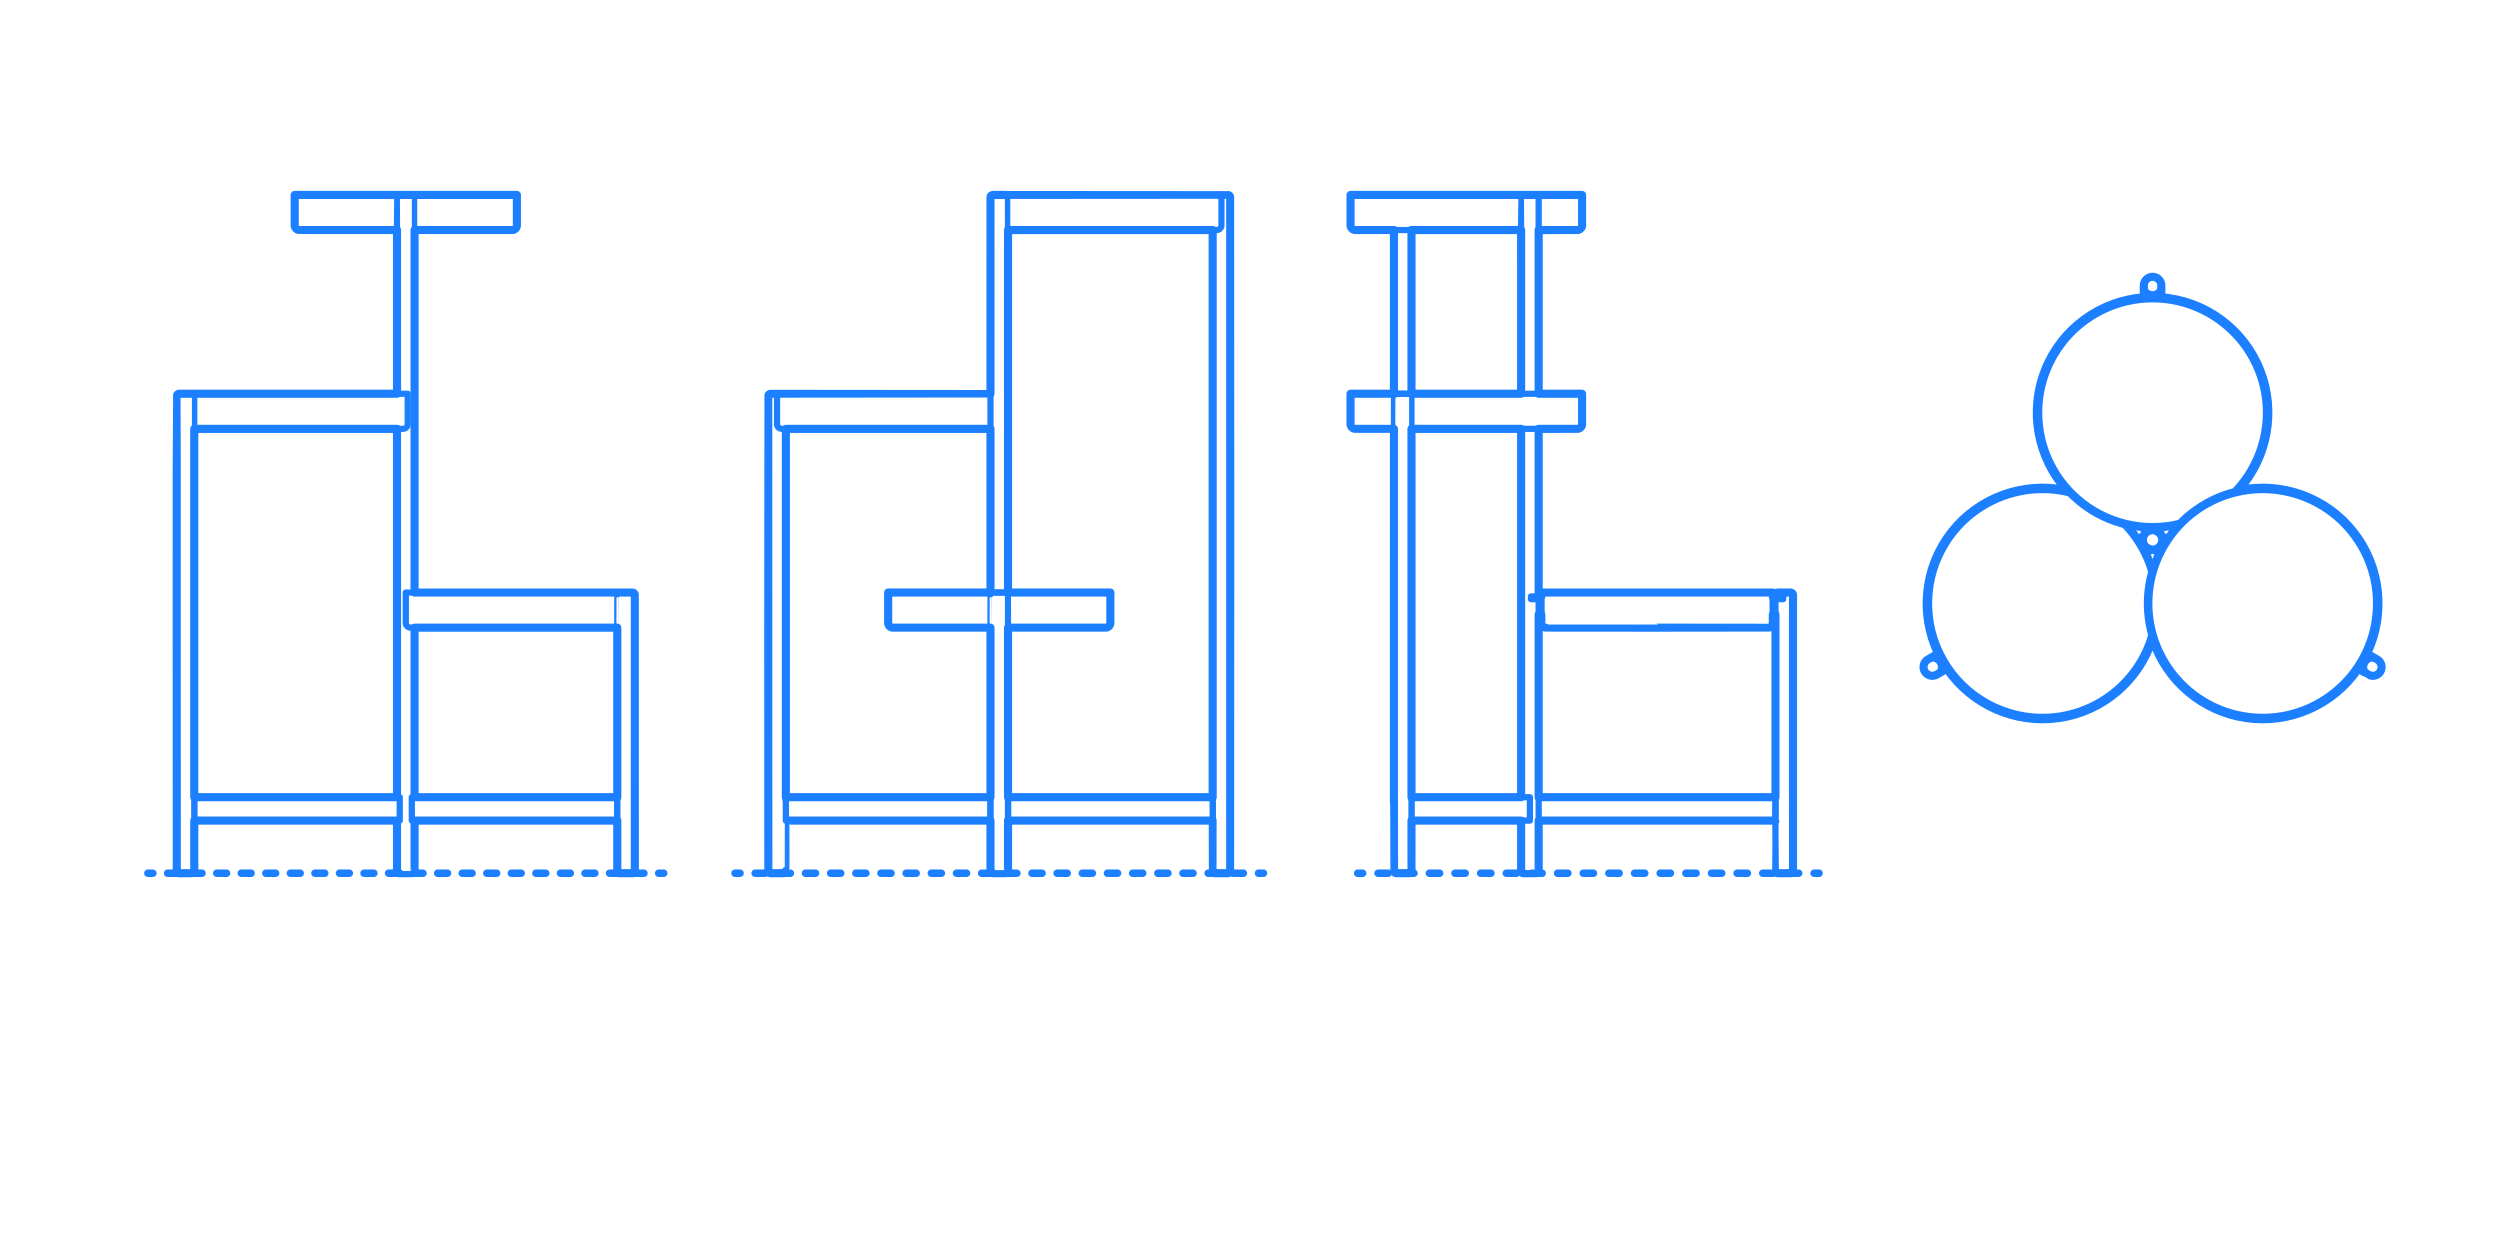 <?xml version="1.0" encoding="UTF-8"?>
<svg xmlns="http://www.w3.org/2000/svg" width="1000" height="500" version="1.1" viewBox="0 0 1000 500">
  <!-- Generator: Adobe Illustrator 29.8.1, SVG Export Plug-In . SVG Version: 2.1.1 Build 2)  -->
  <g id="_x32_D_x24_AG-DIAGRAM">
    <g id="POLYLINE">
      <g>
        <line x1="294.013" y1="349.289" x2="296.013" y2="349.289" fill="none" stroke="#1b7fff" stroke-linecap="round" stroke-linejoin="round" stroke-width="3"/>
        <line x1="302.054" y1="349.289" x2="500.376" y2="349.289" fill="none" stroke="#1b7fff" stroke-dasharray="4.027 6.04" stroke-linecap="round" stroke-linejoin="round" stroke-width="3"/>
        <line x1="503.396" y1="349.289" x2="505.396" y2="349.289" fill="none" stroke="#1b7fff" stroke-linecap="round" stroke-linejoin="round" stroke-width="3"/>
      </g>
    </g>
    <g id="POLYLINE1" data-name="POLYLINE">
      <g>
        <line x1="59.156" y1="349.289" x2="61.156" y2="349.289" fill="none" stroke="#1b7fff" stroke-linecap="round" stroke-linejoin="round" stroke-width="3"/>
        <line x1="67.048" y1="349.289" x2="260.524" y2="349.289" fill="none" stroke="#1b7fff" stroke-dasharray="3.928 5.893" stroke-linecap="round" stroke-linejoin="round" stroke-width="3"/>
        <line x1="263.471" y1="349.289" x2="265.471" y2="349.289" fill="none" stroke="#1b7fff" stroke-linecap="round" stroke-linejoin="round" stroke-width="3"/>
      </g>
    </g>
    <g id="POLYLINE2" data-name="POLYLINE">
      <g>
        <line x1="543.066" y1="349.289" x2="545.066" y2="349.289" fill="none" stroke="#1b7fff" stroke-linecap="round" stroke-linejoin="round" stroke-width="3"/>
        <line x1="551.222" y1="349.289" x2="722.548" y2="349.289" fill="none" stroke="#1b7fff" stroke-dasharray="4.104 6.155" stroke-linecap="round" stroke-linejoin="round" stroke-width="3"/>
        <line x1="725.626" y1="349.289" x2="727.626" y2="349.289" fill="none" stroke="#1b7fff" stroke-linecap="round" stroke-linejoin="round" stroke-width="3"/>
      </g>
    </g>
  </g>
  <g id="_x32_D_x24_AG-FURNITURE">
    <g id="POLYLINE3" data-name="POLYLINE">
      <path d="M396.197,348.353c0,.184.056.369.159.522.1.149.245.269.411.339.063.026.129.047.196.059.049.008.1.015.149.015.019.003,5.145-.002,5.166,0,.149,0,.298-.036.43-.105.167-.086.308-.224.396-.391.06-.113.097-.239.107-.367-.036-.502.072-110.269-.03-110.714-.086-.324-.36-.591-.689-.664-.066-.015-.135-.024-.203-.025-.01,0-5.145,0-5.156,0-.038,0-.078.002-.116.007-.153.019-.3.076-.426.166-.178.126-.309.316-.364.527-.106-.029.013,110.567-.03,110.629Z" fill="none" stroke="#1b7fff" stroke-linecap="round" stroke-linejoin="round" stroke-width="2.5"/>
    </g>
    <g id="POLYLINE4" data-name="POLYLINE">
      <path d="M403.213,251.057c.126-.004,39.069.008,39.184-.004.17-.011.338-.046.498-.103.239-.084.461-.218.647-.391.199-.184.358-.412.46-.663.06-.146.101-.3.123-.456.009-.063.014-.128.016-.191.005-.05-.002-12.166.001-12.224h-88.876c.002.078-.003,12.158.001,12.224.002.063.008.129.016.192.021.156.063.311.123.456.103.251.261.479.46.663.192.177.421.314.669.398.153.052.315.084.476.095.13.017,39.048-.003,39.184.004" fill="none" stroke="#1b7fff" stroke-linecap="round" stroke-linejoin="round" stroke-width="2.5"/>
    </g>
    <g id="POLYLINE5" data-name="POLYLINE">
      <polyline points="403.213 318.884 485.073 318.884 485.073 328.239 403.213 328.239" fill="none" stroke="#1b7fff" stroke-linecap="round" stroke-linejoin="round" stroke-width="2.5"/>
    </g>
    <g id="POLYLINE6" data-name="POLYLINE">
      <polyline points="396.197 328.239 314.337 328.239 314.337 318.884 396.197 318.884" fill="none" stroke="#1b7fff" stroke-linecap="round" stroke-linejoin="round" stroke-width="2.5"/>
    </g>
    <g id="POLYLINE7" data-name="POLYLINE">
      <path d="M396.197,251.057c.033.248-.063,97.321.033,97.542.06.223.206.421.401.544.11.07.235.117.364.136.038.006.078.009.117.01.005.006,5.156-.004,5.166,0,.181,0,.361-.053.512-.153.19-.123.332-.318.391-.537.116-.255-.014-97.272.033-97.543" fill="none" stroke="#1b7fff" stroke-linecap="round" stroke-linejoin="round" stroke-width="2.5"/>
    </g>
    <g id="POLYLINE8" data-name="POLYLINE">
      <path d="M403.213,237.024c-.019-.046.04-158.238-.022-158.308-.041-.185-.139-.357-.278-.485-.126-.117-.285-.198-.454-.231-.053-.01-.107-.016-.16-.017-.005-.007-5.156.005-5.166,0-.233,0-.465.09-.635.249-.136.126-.233.293-.275.473-.087.26.01,158.058-.025,158.32" fill="none" stroke="#1b7fff" stroke-linecap="round" stroke-linejoin="round" stroke-width="2.5"/>
    </g>
    <g id="POLYLINE9" data-name="POLYLINE">
      <path d="M396.197,157.503h-85.368c0,.021,0,12.164,0,12.183,0,.077.007.157.017.233.036.266.131.524.275.75.193.304.476.551.804.699.191.087.397.142.607.16.189.026,83.472-.003,83.665.008" fill="none" stroke="#1b7fff" stroke-linecap="round" stroke-linejoin="round" stroke-width="2.5"/>
    </g>
    <g id="POLYLINE10" data-name="POLYLINE">
      <path d="M313.401,157.503c-.01,0-5.146,0-5.156,0-.05.001-.1.005-.149.014-.133.023-.261.075-.372.152-.164.113-.29.28-.354.469-.148.111-.003,190.094-.046,190.299.013.144.06.285.136.408.158.259.45.432.754.443.013.002.029,0,.042,0,.01,0,5.146,0,5.156,0,.053,0,.107-.006.16-.016.161-.03.314-.102.438-.209.147-.126.254-.298.3-.486.098-.034-.013-176.939.027-177.042" fill="none" stroke="#1b7fff" stroke-linecap="round" stroke-linejoin="round" stroke-width="2.5"/>
    </g>
    <g id="POLYLINE11" data-name="POLYLINE">
      <path d="M485.073,92.015c.017.067-.036,256.453.02,256.529.037.177.126.343.254.47.093.093.205.166.328.213.083.031.171.052.26.059.024.003.05.002.073.003h5.145c.302,0,.599-.153.77-.404.095-.138.153-.302.164-.469-.06-.404.126-269.478-.063-269.842-.072-.182-.203-.342-.368-.446-.085-.053-.179-.095-.277-.119-.056-.012-.115-.024-.172-.026,0,0-.011,0-.011,0h-.01s-.01,0-.01,0h-.01s-.01,0-.01,0c0,0-5.145,0-5.145,0" fill="none" stroke="#1b7fff" stroke-linecap="round" stroke-linejoin="round" stroke-width="2.5"/>
    </g>
    <g id="POLYLINE12" data-name="POLYLINE">
      <path d="M403.213,92.015c.169-.008,83.51.015,83.665-.008.209-.019.416-.073.607-.16.328-.149.612-.395.804-.699.144-.226.239-.484.275-.75.01-.077.016-.156.017-.233.005-.029-.003-12.155,0-12.183h-88.876" fill="none" stroke="#1b7fff" stroke-linecap="round" stroke-linejoin="round" stroke-width="2.5"/>
    </g>
    <g id="POLYLINE13" data-name="POLYLINE">
      <path d="M70.696,348.353c0,.184.056.369.159.522.109.162.27.289.454.356.08.029.164.048.249.055.024.003.05.002.073.003h5.145c.106,0,.212-.018.312-.054.199-.07.373-.21.484-.39.066-.108.111-.229.129-.354.033-.037-.002-190.002.01-190.083-.007-.21-.087-.418-.224-.577-.168-.197-.42-.32-.68-.327-.049-.005-5.147.003-5.197,0-.057.002-.115.008-.171.02-.102.022-.2.06-.29.114-.208.125-.364.331-.424.566-.096.046.006,190.034-.03,190.15Z" fill="none" stroke="#1b7fff" stroke-linecap="round" stroke-linejoin="round" stroke-width="2.5"/>
    </g>
    <g id="POLYLINE14" data-name="POLYLINE">
      <path d="M246.914,348.353c0,.184.056.369.159.522.1.149.245.269.411.339.063.026.129.047.196.059.049.008.1.015.149.015.019.003,5.145-.002,5.166,0,.149,0,.298-.036.43-.105.167-.086.308-.224.396-.391.06-.113.097-.239.107-.367-.036-.502.072-110.269-.03-110.714-.086-.324-.36-.591-.689-.664-.066-.015-.135-.024-.203-.025-.01,0-5.145,0-5.156,0-.038,0-.078.002-.116.007-.153.019-.3.076-.426.166-.178.126-.309.316-.364.527-.106-.029.013,110.567-.03,110.629Z" fill="none" stroke="#1b7fff" stroke-linecap="round" stroke-linejoin="round" stroke-width="2.5"/>
    </g>
    <g id="POLYLINE15" data-name="POLYLINE">
      <path d="M247.85,237.024h-85.537c0,.021,0,12.164,0,12.183,0,.077.007.157.017.233.036.266.131.524.275.75.193.304.476.551.804.699.191.087.397.142.607.16.189.026,82.705-.003,82.898.008" fill="none" stroke="#1b7fff" stroke-linecap="round" stroke-linejoin="round" stroke-width="2.5"/>
    </g>
    <g id="POLYLINE16" data-name="POLYLINE">
      <rect x="77.712" y="318.884" width="82.184" height="9.355" fill="none" stroke="#1b7fff" stroke-linecap="round" stroke-linejoin="round" stroke-width="2.5"/>
    </g>
    <g id="POLYLINE17" data-name="POLYLINE">
      <rect x="164.73" y="318.884" width="82.184" height="9.355" fill="none" stroke="#1b7fff" stroke-linecap="round" stroke-linejoin="round" stroke-width="2.5"/>
    </g>
    <g id="POLYLINE18" data-name="POLYLINE">
      <line x1="165.821" y1="318.884" x2="165.821" y2="251.057" fill="none" stroke="#1b7fff" stroke-linecap="round" stroke-linejoin="round" stroke-width="2.5"/>
    </g>
    <g id="POLYLINE19" data-name="POLYLINE">
      <path d="M158.805,328.239c-.002.009.001,20.124,0,20.135.001.054.007.108.017.16.032.161.107.313.215.436.13.148.308.254.5.296.06.013.121.021.182.022.005.004,5.156-.002,5.166,0,.27.001.536-.122.711-.327.107-.124.18-.277.209-.438.008-.046.014-.093.015-.139.017-.039-.011-20.107,0-20.145" fill="none" stroke="#1b7fff" stroke-linecap="round" stroke-linejoin="round" stroke-width="2.5"/>
    </g>
    <g id="POLYLINE20" data-name="POLYLINE">
      <path d="M165.821,237.024c-.007-.037.015-158.191-.009-158.233-.045-.354-.307-.663-.648-.766-.08-.025-.164-.039-.248-.042-.012-.008-5.158.004-5.177,0-.038,0-.078.002-.116.007-.177.022-.346.096-.483.21-.155.129-.266.309-.312.505-.093.218.015,78.567-.025,78.799" fill="none" stroke="#1b7fff" stroke-linecap="round" stroke-linejoin="round" stroke-width="2.5"/>
    </g>
    <g id="POLYLINE21" data-name="POLYLINE">
      <line x1="158.805" y1="171.536" x2="158.805" y2="318.884" fill="none" stroke="#1b7fff" stroke-linecap="round" stroke-linejoin="round" stroke-width="2.5"/>
    </g>
    <g id="POLYLINE22" data-name="POLYLINE">
      <path d="M77.712,171.536c.169-.008,83.51.015,83.665-.008.209-.019.416-.073.607-.16.328-.149.612-.395.804-.699.144-.226.239-.484.275-.75.01-.077.016-.156.017-.233.005-.029-.003-12.155,0-12.183h-86.303" fill="none" stroke="#1b7fff" stroke-linecap="round" stroke-linejoin="round" stroke-width="2.5"/>
    </g>
    <g id="POLYLINE23" data-name="POLYLINE">
      <path d="M165.821,92.015c.126-.004,39.069.008,39.184-.004.17-.011.338-.046.498-.103.239-.084.461-.218.647-.391.199-.184.358-.412.46-.663.06-.146.101-.3.123-.456.009-.063.014-.128.016-.191.005-.05-.002-12.166.001-12.224h-88.876c.002.078-.003,12.158.001,12.224.002.063.008.129.016.192.021.156.063.311.123.456.103.251.261.479.46.663.192.177.421.314.669.398.153.052.315.084.476.095.13.017,39.048-.003,39.184.004" fill="none" stroke="#1b7fff" stroke-linecap="round" stroke-linejoin="round" stroke-width="2.5"/>
    </g>
    <g id="POLYLINE24" data-name="POLYLINE">
      <path d="M557.577,348.353c0,.184.056.369.159.522.109.162.27.289.454.356.08.029.164.048.249.055.024.003.05.002.073.003h5.145c.106,0,.212-.018.312-.054.199-.07.373-.21.484-.39.066-.108.111-.229.129-.354.033-.037-.002-190.002.01-190.083-.007-.21-.087-.418-.224-.577-.168-.197-.42-.32-.68-.327-.049-.005-5.147.003-5.197,0-.057.002-.115.008-.171.02-.102.022-.2.06-.29.114-.208.125-.364.331-.424.566-.096.046.006,190.034-.03,190.15Z" fill="none" stroke="#1b7fff" stroke-linecap="round" stroke-linejoin="round" stroke-width="2.5"/>
    </g>
    <g id="POLYLINE25" data-name="POLYLINE">
      <polygon points="713.276 239.645 713.276 238.592 709.135 238.592 709.135 245.829 710.187 245.829 710.187 239.645 713.276 239.645" fill="none" stroke="#1b7fff" stroke-linecap="round" stroke-linejoin="round" stroke-width="2.5"/>
    </g>
    <g id="POLYLINE26" data-name="POLYLINE">
      <polygon points="612.375 239.645 612.375 238.592 616.516 238.592 616.516 245.829 615.464 245.829 615.464 239.645 612.375 239.645" fill="none" stroke="#1b7fff" stroke-linecap="round" stroke-linejoin="round" stroke-width="2.5"/>
    </g>
    <g id="POLYLINE27" data-name="POLYLINE">
      <path d="M707.264,251.057c.638.005,1.261-.343,1.592-.888.106-.171.184-.36.23-.556.028-.119.044-.243.048-.365.005-.05-.001-12.166.001-12.224h-92.618c0,.021,0,12.164,0,12.183,0,.077.007.157.017.233.036.266.131.524.275.75.193.304.476.551.804.699.191.087.397.142.607.16.192.026,88.849-.003,89.044.008Z" fill="none" stroke="#1b7fff" stroke-linecap="round" stroke-linejoin="round" stroke-width="2.5"/>
    </g>
    <g id="POLYLINE28" data-name="POLYLINE">
      <path d="M564.594,171.536c.169-.008,66.378.015,66.532-.008.209-.019.416-.073.607-.16.328-.149.612-.395.804-.699.144-.226.239-.484.275-.75.01-.077.016-.156.017-.233.005-.029-.003-12.155,0-12.183h-92.618c0,.021,0,12.164,0,12.183,0,.085.008.171.02.255.043.29.155.569.325.808.256.362.645.628,1.076.733.119.03.243.047.366.053.067.007,15.501,0,15.578.002" fill="none" stroke="#1b7fff" stroke-linecap="round" stroke-linejoin="round" stroke-width="2.5"/>
    </g>
    <g id="POLYLINE29" data-name="POLYLINE">
      <path d="M557.577,171.536c.019.021-.04,176.966.022,177.019.041.185.139.357.278.485.126.117.285.198.454.231.053.01.107.016.16.017.005.008,5.156-.005,5.166,0,.233,0,.465-.09.635-.249.136-.126.233-.293.275-.473.086-.275-.01-176.758.025-177.031" fill="none" stroke="#1b7fff" stroke-linecap="round" stroke-linejoin="round" stroke-width="2.5"/>
    </g>
    <g id="POLYLINE30" data-name="POLYLINE">
      <path d="M615.464,157.503s0-78.61,0-78.616c-.002-.073-.013-.145-.033-.215-.059-.219-.201-.413-.391-.537-.112-.074-.241-.123-.374-.142-.038-.006-.078-.009-.117-.01-.005-.005-5.156.003-5.166,0-.181,0-.361.053-.512.153-.19.123-.332.318-.391.537-.118.241.016,78.57-.033,78.832" fill="none" stroke="#1b7fff" stroke-linecap="round" stroke-linejoin="round" stroke-width="2.5"/>
    </g>
    <g id="POLYLINE31" data-name="POLYLINE">
      <path d="M615.464,92.015c.101-.003,15.493.004,15.578-.002.123-.005.247-.023.366-.053.439-.107.834-.38,1.09-.753.162-.234.27-.506.311-.788.012-.084.019-.17.02-.255.004-.029-.003-12.155,0-12.183h-92.618c0,.021,0,12.164,0,12.183,0,.077.007.157.017.233.036.266.131.524.275.75.193.304.476.551.804.699.191.087.397.142.607.16.182.026,66.345-.003,66.533.008" fill="none" stroke="#1b7fff" stroke-linecap="round" stroke-linejoin="round" stroke-width="2.5"/>
    </g>
    <g id="POLYLINE32" data-name="POLYLINE">
      <line x1="564.594" y1="157.503" x2="564.594" y2="92.015" fill="none" stroke="#1b7fff" stroke-linecap="round" stroke-linejoin="round" stroke-width="2.5"/>
    </g>
    <g id="POLYLINE33" data-name="POLYLINE">
      <line x1="557.577" y1="92.015" x2="557.577" y2="157.503" fill="none" stroke="#1b7fff" stroke-linecap="round" stroke-linejoin="round" stroke-width="2.5"/>
    </g>
    <g id="POLYLINE34" data-name="POLYLINE">
      <line x1="615.464" y1="238.592" x2="615.464" y2="171.536" fill="none" stroke="#1b7fff" stroke-linecap="round" stroke-linejoin="round" stroke-width="2.5"/>
    </g>
    <g id="POLYLINE35" data-name="POLYLINE">
      <path d="M710.187,245.829c.03.237-.058,102.547.03,102.759.053.208.181.395.354.521.121.089.265.148.414.17.042.005.085.01.127.01.01,0,5.145,0,5.156,0,.106,0,.212-.018.312-.054.352-.123.604-.458.622-.83-.006-.187.02-110.405-.009-110.583-.02-.137-.072-.27-.149-.384-.119-.178-.302-.313-.508-.374-.087-.026-.178-.04-.268-.039-.01,0-5.146,0-5.156,0-.046,0-.093.004-.138.012-.145.023-.284.081-.403.168-.158.115-.278.28-.338.466-.022.067-.036.136-.042.206-.002.02-.003.043-.004.063,0,.002,0,.018,0,.021,0,0,0,.633,0,.633" fill="none" stroke="#1b7fff" stroke-linecap="round" stroke-linejoin="round" stroke-width="2.5"/>
    </g>
    <g id="POLYLINE36" data-name="POLYLINE">
      <polyline points="564.594 318.884 611.956 318.884 611.956 328.239 564.594 328.239" fill="none" stroke="#1b7fff" stroke-linecap="round" stroke-linejoin="round" stroke-width="2.5"/>
    </g>
    <g id="POLYLINE37" data-name="POLYLINE">
      <line x1="608.447" y1="171.536" x2="608.447" y2="318.884" fill="none" stroke="#1b7fff" stroke-linecap="round" stroke-linejoin="round" stroke-width="2.5"/>
    </g>
    <g id="POLYLINE38" data-name="POLYLINE">
      <path d="M608.447,328.239s0,20.12,0,20.124c0,.046.004.093.012.138.023.145.081.284.168.403.158.218.414.361.682.381.02.002.043.003.063.003.028,0,5.138,0,5.166,0,.057,0,.115-.007.171-.018.173-.034.336-.118.463-.239.134-.127.229-.295.269-.476.083-.225-.013-102.494.022-102.727" fill="none" stroke="#1b7fff" stroke-linecap="round" stroke-linejoin="round" stroke-width="2.5"/>
    </g>
    <g id="POLYLINE39" data-name="POLYLINE">
      <polyline points="615.464 318.884 710.187 318.884 710.187 328.239 615.464 328.239" fill="none" stroke="#1b7fff" stroke-linecap="round" stroke-linejoin="round" stroke-width="2.5"/>
    </g>
    <g id="POLYLINE40" data-name="POLYLINE">
      <line x1="855.207" y1="215.265" x2="857.518" y2="213.931" fill="none" stroke="#1b7fff" stroke-linecap="round" stroke-linejoin="round" stroke-width="2.5"/>
    </g>
    <g id="POLYLINE41" data-name="POLYLINE">
      <line x1="861.026" y1="220.007" x2="858.715" y2="221.341" fill="none" stroke="#1b7fff" stroke-linecap="round" stroke-linejoin="round" stroke-width="2.5"/>
    </g>
    <g id="POLYLINE42" data-name="POLYLINE">
      <line x1="864.534" y1="211.262" x2="864.534" y2="213.931" fill="none" stroke="#1b7fff" stroke-linecap="round" stroke-linejoin="round" stroke-width="2.5"/>
    </g>
    <g id="POLYLINE43" data-name="POLYLINE">
      <path d="M826.638,196.102c-18.925-4.057-38.492,4.182-48.815,20.553-9.102,14.361-9.549,32.755-1.156,47.541,8.494,15.061,24.876,24.182,42.153,23.467,19.337-.754,36.259-13.582,42.207-31.999" fill="none" stroke="#1b7fff" stroke-linecap="round" stroke-linejoin="round" stroke-width="2.5"/>
    </g>
    <g id="POLYLINE44" data-name="POLYLINE">
      <path d="M861.026,227.118c-1.995-6.17-5.321-11.93-9.666-16.742" fill="none" stroke="#1b7fff" stroke-linecap="round" stroke-linejoin="round" stroke-width="2.5"/>
    </g>
    <g id="POLYLINE45" data-name="POLYLINE">
      <path d="M827.78,197.324c-18.727-4.613-38.448,3.22-48.907,19.423-9.239,14.235-9.704,32.647-1.197,47.331,8.467,14.712,24.637,23.51,41.588,22.629,19.265-.958,35.903-14.115,41.275-32.643" fill="none" stroke="#1b7fff" stroke-linecap="round" stroke-linejoin="round" stroke-width="2.5"/>
    </g>
    <g id="POLYLINE46" data-name="POLYLINE">
      <path d="M860.539,228.718c-2.025-6.983-5.774-13.477-10.809-18.721" fill="none" stroke="#1b7fff" stroke-linecap="round" stroke-linejoin="round" stroke-width="2.5"/>
    </g>
    <g id="POLYLINE47" data-name="POLYLINE">
      <path d="M893.785,196.481c10-10.391,14.475-25.198,11.905-39.388-4.371-24.323-27.375-40.679-51.784-36.818-10.95,1.707-21.175,7.61-28.128,16.24-15.356,18.971-12.975,46.668,5.393,62.74,11.053,9.696,26.39,13.43,40.663,9.899" fill="none" stroke="#1b7fff" stroke-linecap="round" stroke-linejoin="round" stroke-width="2.5"/>
    </g>
    <g id="POLYLINE48" data-name="POLYLINE">
      <path d="M895.415,196.102c10.06-11.113,14.118-26.664,10.77-41.275-5.382-23.638-28.078-39.131-52.051-35.534-11.178,1.65-21.64,7.57-28.811,16.302-15.627,18.941-13.768,46.777,4.24,63.471,10.979,10.204,26.477,14.466,41.13,11.31" fill="none" stroke="#1b7fff" stroke-linecap="round" stroke-linejoin="round" stroke-width="2.5"/>
    </g>
    <g id="POLYLINE49" data-name="POLYLINE">
      <line x1="778.736" y1="267.517" x2="774.671" y2="269.864" fill="none" stroke="#1b7fff" stroke-linecap="round" stroke-linejoin="round" stroke-width="2.5"/>
    </g>
    <g id="POLYLINE50" data-name="POLYLINE">
      <line x1="771.163" y1="263.788" x2="775.228" y2="261.441" fill="none" stroke="#1b7fff" stroke-linecap="round" stroke-linejoin="round" stroke-width="2.5"/>
    </g>
    <g id="POLYLINE51" data-name="POLYLINE">
      <line x1="857.518" y1="215.956" x2="857.518" y2="211.262" fill="none" stroke="#1b7fff" stroke-linecap="round" stroke-linejoin="round" stroke-width="2.5"/>
    </g>
    <g id="POLYLINE52" data-name="POLYLINE">
      <line x1="857.518" y1="118.91" x2="857.518" y2="114.216" fill="none" stroke="#1b7fff" stroke-linecap="round" stroke-linejoin="round" stroke-width="2.5"/>
    </g>
    <g id="POLYLINE53" data-name="POLYLINE">
      <line x1="864.534" y1="114.216" x2="864.534" y2="118.91" fill="none" stroke="#1b7fff" stroke-linecap="round" stroke-linejoin="round" stroke-width="2.5"/>
    </g>
    <g id="POLYLINE54" data-name="POLYLINE">
      <line x1="863.337" y1="221.341" x2="859.272" y2="218.994" fill="none" stroke="#1b7fff" stroke-linecap="round" stroke-linejoin="round" stroke-width="2.5"/>
    </g>
    <g id="POLYLINE55" data-name="POLYLINE">
      <line x1="862.78" y1="212.918" x2="866.845" y2="215.265" fill="none" stroke="#1b7fff" stroke-linecap="round" stroke-linejoin="round" stroke-width="2.5"/>
    </g>
    <g id="POLYLINE56" data-name="POLYLINE">
      <line x1="946.825" y1="261.441" x2="950.89" y2="263.788" fill="none" stroke="#1b7fff" stroke-linecap="round" stroke-linejoin="round" stroke-width="2.5"/>
    </g>
    <g id="POLYLINE57" data-name="POLYLINE">
      <line x1="947.381" y1="269.864" x2="943.316" y2="267.517" fill="none" stroke="#1b7fff" stroke-linecap="round" stroke-linejoin="round" stroke-width="2.5"/>
    </g>
    <g id="POLYLINE58" data-name="POLYLINE">
      <path d="M945.186,264.546c7.805-13.465,8.267-30.19,1.215-44.065-12.894-25.325-45.099-33.232-68.256-16.759-10.815,7.696-17.897,19.961-19.154,33.176-2.688,28.291,20.263,52.228,48.642,50.732,15.542-.83,29.795-9.592,37.554-23.084Z" fill="none" stroke="#1b7fff" stroke-linecap="round" stroke-linejoin="round" stroke-width="2.5"/>
    </g>
    <g id="POLYLINE59" data-name="POLYLINE">
      <path d="M862.78,117.255c.671-.385,1.207-1.001,1.496-1.718.293-.716.338-1.531.126-2.275-.619-2.185-3.126-3.216-5.104-2.099-1.998,1.133-2.388,3.852-.787,5.5.538.556,1.266.924,2.033,1.029.766.108,1.567-.048,2.236-.437Z" fill="none" stroke="#1b7fff" stroke-linecap="round" stroke-linejoin="round" stroke-width="2.5"/>
    </g>
    <g id="POLYLINE60" data-name="POLYLINE">
      <path d="M950.89,269.864c.671-.385,1.207-1.001,1.496-1.718.293-.716.338-1.531.126-2.275-.619-2.185-3.126-3.216-5.104-2.099-1.998,1.133-2.388,3.852-.787,5.5.538.556,1.266.924,2.033,1.029.766.108,1.567-.048,2.236-.437Z" fill="none" stroke="#1b7fff" stroke-linecap="round" stroke-linejoin="round" stroke-width="2.5"/>
    </g>
    <g id="POLYLINE61" data-name="POLYLINE">
      <path d="M862.78,218.994c.671-.385,1.207-1.001,1.496-1.718.293-.716.338-1.531.126-2.275-.619-2.185-3.126-3.216-5.104-2.099-1.998,1.133-2.388,3.852-.787,5.5.538.556,1.266.924,2.033,1.029.766.108,1.567-.048,2.236-.437Z" fill="none" stroke="#1b7fff" stroke-linecap="round" stroke-linejoin="round" stroke-width="2.5"/>
    </g>
    <g id="POLYLINE62" data-name="POLYLINE">
      <path d="M774.671,269.864c.671-.385,1.207-1.001,1.496-1.718.293-.716.338-1.531.126-2.275-.619-2.185-3.126-3.216-5.104-2.099-1.998,1.133-2.388,3.852-.787,5.5.538.556,1.266.924,2.033,1.029.766.108,1.567-.048,2.236-.437Z" fill="none" stroke="#1b7fff" stroke-linecap="round" stroke-linejoin="round" stroke-width="2.5"/>
    </g>
    <g id="POLYLINE63" data-name="POLYLINE">
      <path d="M944.376,264.078c7.647-13.188,8.099-29.585,1.19-43.175-12.631-24.812-44.192-32.561-66.877-16.42-10.597,7.541-17.536,19.558-18.767,32.506-2.635,27.717,19.856,51.175,47.659,49.707,15.223-.811,29.198-9.401,36.795-22.618Z" fill="none" stroke="#1b7fff" stroke-linecap="round" stroke-linejoin="round" stroke-width="2.5"/>
    </g>
  </g>
  <g id="_x32_D_x24_AG-OUTLINE">
    <g id="POLYLINE64" data-name="POLYLINE">
      <path d="M950.89,263.788l-4.065-2.347c7.643-15.861,5.554-34.865-5.35-48.686-10.865-13.849-28.851-20.351-46.06-16.653,11.809-13.059,15.168-31.88,8.608-48.216-6.515-16.352-21.934-27.666-39.488-28.976v-4.694c-.002-.031,0-.091-.002-.122-.007-.201-.032-.407-.074-.604-.125-.596-.41-1.158-.816-1.611-1.39-1.559-3.843-1.559-5.233,0-.406.453-.691,1.016-.816,1.611-.041.197-.067.403-.074.604,0,.029-.003.092-.002.122,0,0,0,4.694,0,4.694-17.558,1.311-32.971,12.623-39.488,28.976-6.561,16.334-3.199,35.161,8.608,48.216-17.214-3.697-35.193,2.804-46.06,16.653-10.904,13.819-12.993,32.829-5.35,48.685l-4.065,2.347c-.026.017-.079.045-.104.063-.17.107-.336.231-.486.366-.453.406-.798.934-.988,1.512-.655,1.984.572,4.108,2.617,4.532.596.125,1.225.09,1.803-.099.191-.062.382-.144.56-.238.025-.015.082-.043.107-.059,0,0,4.065-2.347,4.065-2.347,9.914,14.55,27.417,22.242,44.838,19.71,17.426-2.485,32.05-14.81,37.452-31.563,5.405,16.756,20.025,29.076,37.453,31.563,17.419,2.534,34.927-5.162,44.838-19.71.198.107,4.34,2.533,4.446,2.537.41.175.856.27,1.302.279,1.203.033,2.392-.603,3.03-1.623,1.072-1.678.52-3.93-1.205-4.923Z" fill="none" stroke="#1b7fff" stroke-linecap="round" stroke-linejoin="round" stroke-width="3.25"/>
    </g>
    <g id="POLYLINE65" data-name="POLYLINE">
      <path d="M485.073,328.239c.003.013-.004,20.143.001,20.162.004.074.017.151.039.222.086.289.321.53.61.62.071.022.147.038.221.043.02.005.045,0,.065.002,0,0,5.145,0,5.145,0h.016s.016,0,.016,0h.016s.016-.002.016-.002h.016s.016-.003.016-.003c.182-.019.358-.092.499-.209.158-.13.271-.313.316-.513.046-.261.044-269.577,0-269.852-.031-.136-.094-.267-.181-.375-.107-.134-.253-.24-.415-.297-.086-.03-.177-.05-.268-.054-.044-.015-88.792.01-88.841,0l-.084-.002h-5.145c-.037,0-.076.002-.113.007-.133.016-.264.062-.378.132-.151.093-.275.23-.352.39-.047.097-.077.202-.088.309-.016.125.001,78.559-.005,78.682-.037-.016-87.953.01-87.989.001-.091.006-.183.022-.268.054-.285.102-.512.347-.588.641-.076.294-.031,190.035-.014,190.331.04.211.157.408.323.545.137.113.307.187.483.207.037.002.076.009.113.007,0,0,5.145,0,5.145,0,.102,0,.205-.017.301-.05.277-.093.502-.321.589-.6.023-.072.037-.146.043-.221.012.025-.004-20.175.002-20.179h81.86v20.114c0,.048.004.098.011.145.026.17.101.333.213.463.133.156.318.266.518.307.057.012.118.019.176.02.002.003,5.154-.002,5.162,0,.27.001.537-.122.711-.327.112-.131.187-.293.213-.463.007-.047.011-.097.011-.145v-20.114h81.86Z" fill="none" stroke="#1b7fff" stroke-linecap="round" stroke-linejoin="round" stroke-width="3.25"/>
    </g>
    <g id="POLYLINE66" data-name="POLYLINE">
      <path d="M403.213,251.057c.383-.012,38.914.021,39.252-.01.235-.024.467-.094.676-.204.305-.16.565-.406.74-.703.132-.222.217-.472.248-.729.009-.073.014-.152.014-.226v-12.162s-40.93,0-40.93,0V92.015h81.86v226.868h-81.86v-67.827Z" fill="none" stroke="#1b7fff" stroke-linecap="round" stroke-linejoin="round" stroke-width="3.25"/>
    </g>
    <g id="POLYLINE67" data-name="POLYLINE">
      <path d="M396.197,237.024h-40.93v12.162c0,.074.005.152.014.226.031.256.116.507.248.729.175.296.435.543.74.703.209.11.441.18.676.204.208.034,39.035-.004,39.252.01v67.827h-81.86v-147.347h81.86v65.488Z" fill="none" stroke="#1b7fff" stroke-linecap="round" stroke-linejoin="round" stroke-width="3.25"/>
    </g>
    <g id="POLYLINE68" data-name="POLYLINE">
      <path d="M710.187,328.239c.008.004-.009,20.163.002,20.178.008.113.036.225.084.327.076.166.203.31.359.405.133.082.287.13.442.138.014,0,.034.001.048.001.032-.002,5.148.002,5.178,0,.363-.01.705-.248.837-.588.036-.09.058-.186.064-.282.007-.066.002-110.444,0-110.523-.012-.177-.076-.351-.182-.493-.153-.208-.397-.347-.654-.373-.031,0-.065-.007-.097-.005,0,0-5.145,0-5.145,0-.172,0-.344.048-.491.139-.184.113-.326.291-.395.495-.026.077-.042.156-.048.237-.001.02-.002.045-.002.065v.633h-1.052v-1.568h-92.618v1.568h-1.052v-67.056c.079-.002,15.49.003,15.559-.001.128-.004.259-.023.383-.053.429-.105.817-.368,1.074-.727.176-.245.291-.533.332-.832.012-.084.018-.173.018-.258v-12.162s-17.366,0-17.366,0v-65.488c.079-.002,15.49.003,15.559-.001.128-.004.259-.023.383-.053.429-.105.817-.368,1.074-.727.176-.245.291-.533.332-.832.012-.084.018-.173.018-.258v-12.162c-15.626.003-75.91,0-92.618,0,0,.032,0,12.164,0,12.194.001.085.009.174.022.257.046.298.167.584.346.826.256.347.636.599,1.054.701.125.031.255.049.383.053.062.008,15.492-.004,15.559.001v65.488h-17.366c0,.032,0,12.164,0,12.194.001.085.009.174.022.257.046.298.167.584.346.826.256.347.636.599,1.054.701.125.031.255.049.383.053.062.008,15.492-.004,15.559.001.04.272-.077,176.845.04,177.087.077.259.272.479.519.587.098.043.205.07.312.077.02.001.044.002.065.002,0,0,5.145,0,5.145,0,.014,0,.035,0,.048-.001.21-.01.415-.094.572-.234.153-.135.26-.323.298-.524.01-.052.016-.107.017-.16.001-.011,0-20.117,0-20.13h43.853v20.114c0,.048.004.098.011.145.026.17.101.333.213.463.133.156.318.266.518.307.057.012.118.019.176.02.002.003,5.154-.002,5.162,0,.27.001.537-.122.711-.327.112-.131.187-.293.213-.463.007-.047.011-.097.011-.145v-20.114h94.723Z" fill="none" stroke="#1b7fff" stroke-linecap="round" stroke-linejoin="round" stroke-width="3.25"/>
    </g>
    <g id="POLYLINE69" data-name="POLYLINE">
      <path d="M615.464,318.884v-73.055h1.052c0,.032,0,3.36,0,3.389.003.139.02.28.054.416.097.398.329.761.65,1.015.252.202.558.336.877.386.006.071,89.062-.003,89.165.023.42,0,.839-.146,1.167-.408.312-.248.541-.598.642-.984.035-.134.057-.275.061-.414v-.032s.001-.032.001-.032v-3.357h1.052v73.055h-94.723Z" fill="none" stroke="#1b7fff" stroke-linecap="round" stroke-linejoin="round" stroke-width="3.25"/>
    </g>
    <g id="POLYLINE70" data-name="POLYLINE">
      <rect x="564.594" y="92.015" width="43.853" height="65.488" fill="none" stroke="#1b7fff" stroke-linecap="round" stroke-linejoin="round" stroke-width="3.25"/>
    </g>
    <g id="POLYLINE71" data-name="POLYLINE">
      <rect x="564.594" y="171.536" width="43.853" height="147.347" fill="none" stroke="#1b7fff" stroke-linecap="round" stroke-linejoin="round" stroke-width="3.25"/>
    </g>
    <g id="POLYLINE72" data-name="POLYLINE">
      <path d="M246.914,348.353c0,.204.069.409.194.571.115.149.276.263.455.32.092.029.189.045.286.045h5.145c.037-.001.076-.001.113-.007.284-.033.547-.204.692-.452.082-.139.128-.299.131-.461,0-.036.004-110.444-.003-110.49-.009-.107-.037-.214-.082-.311-.129-.285-.41-.495-.721-.535-.042-.004-.086-.01-.129-.009h-5.145s-.084.002-.084.002l-81.944-.002V92.015c.383-.012,38.914.021,39.252-.01.235-.024.467-.094.676-.204.305-.16.565-.406.74-.703.132-.222.217-.472.248-.729.009-.073.014-.152.014-.226v-12.162s-88.876,0-88.876,0v12.162c0,.074.005.152.014.226.031.256.116.507.248.729.175.296.435.543.74.703.209.11.441.18.676.204.208.034,39.035-.004,39.252.01v65.488l-81.944.002-.084-.002h-5.145c-.014.001-.034,0-.048.001-.08.005-.161.018-.238.044-.289.092-.524.329-.61.62-.107.234-.024,190.067-.026,190.346.038.223.161.431.338.571.134.107.3.177.471.197.037.002.076.009.113.007.016,0,5.147,0,5.162,0,.124-.002.247-.029.36-.079.202-.089.371-.251.466-.45.04-.083.067-.171.081-.261.007-.049.011-.096.011-.145v-20.114h81.093v20.114c0,.048.004.098.011.145.026.17.101.333.213.463.133.156.318.266.518.307.057.012.118.019.176.02.002.003,5.154-.002,5.162,0,.27.001.537-.122.711-.327.112-.131.187-.293.213-.463.007-.047.011-.097.011-.145v-20.114h81.093v20.114Z" fill="none" stroke="#1b7fff" stroke-linecap="round" stroke-linejoin="round" stroke-width="3.25"/>
    </g>
    <g id="POLYLINE73" data-name="POLYLINE">
      <rect x="77.712" y="171.536" width="81.093" height="147.347" fill="none" stroke="#1b7fff" stroke-linecap="round" stroke-linejoin="round" stroke-width="3.25"/>
    </g>
    <g id="POLYLINE74" data-name="POLYLINE">
      <rect x="165.821" y="251.057" width="81.093" height="67.827" fill="none" stroke="#1b7fff" stroke-linecap="round" stroke-linejoin="round" stroke-width="3.25"/>
    </g>
  </g>
</svg>